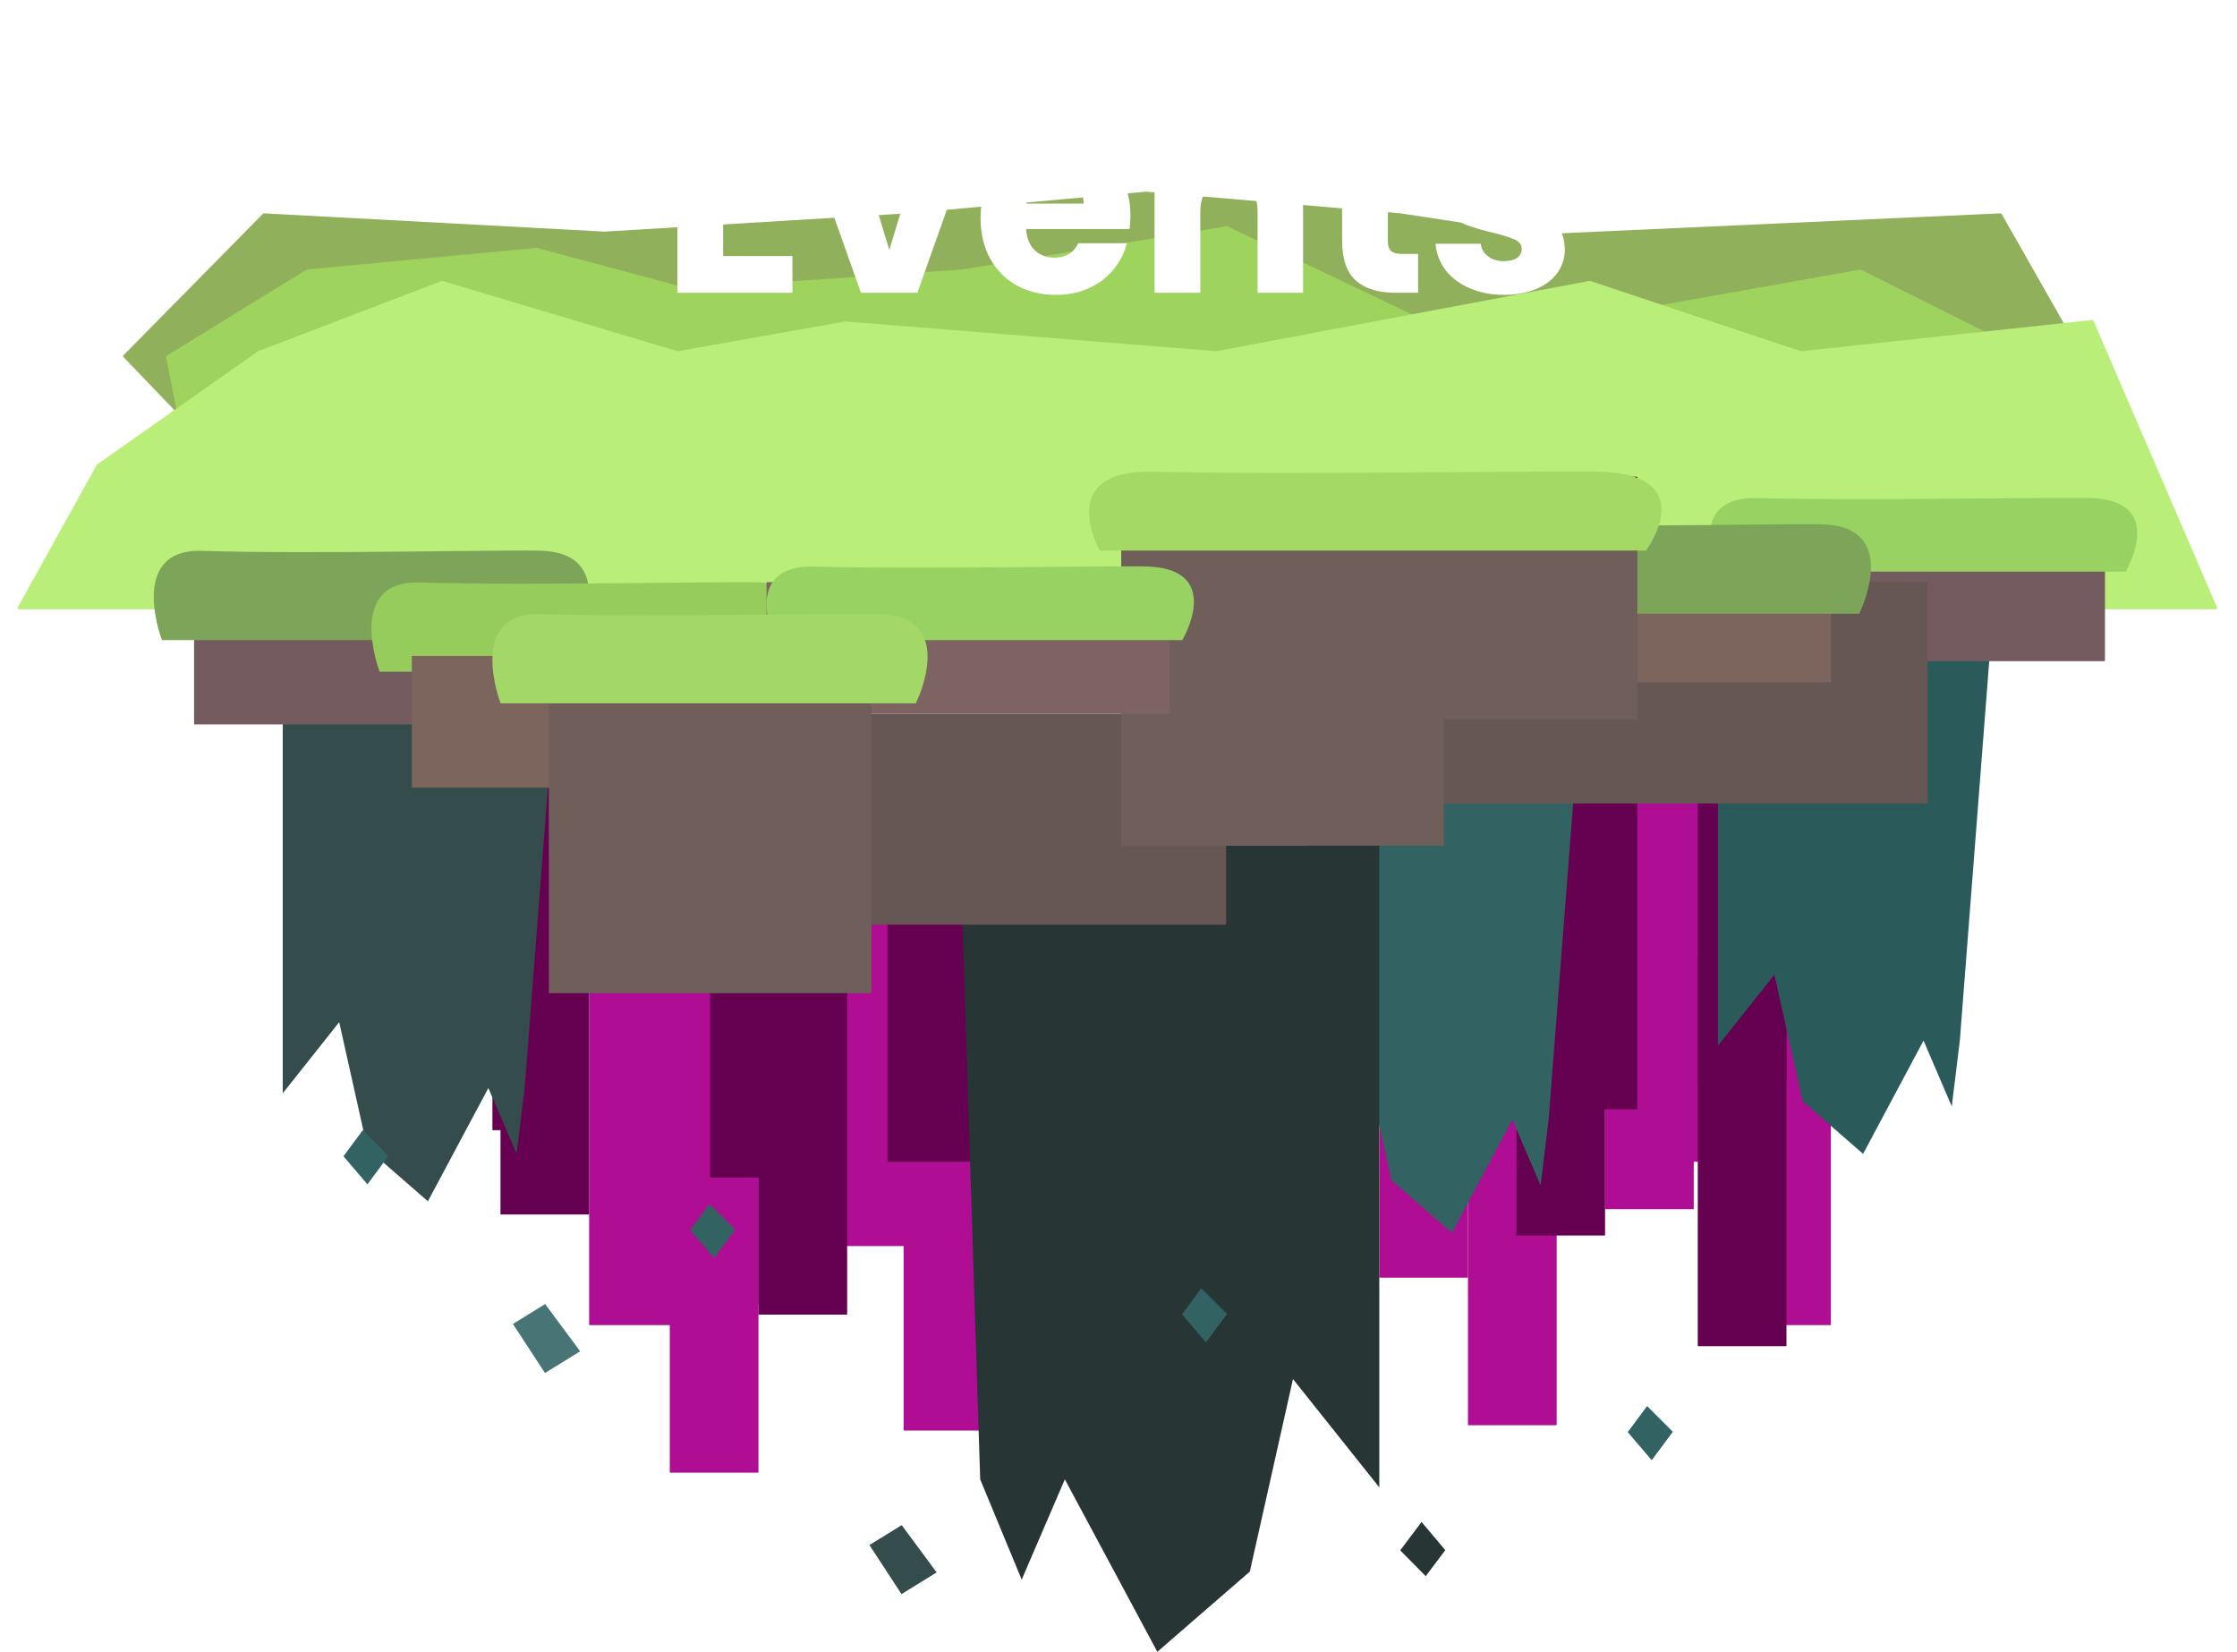 <svg width="535" height="395" viewBox="0 0 535 395" fill="none" xmlns="http://www.w3.org/2000/svg">
<path d="M510.076 106.301C510.197 106.514 510.043 106.779 509.798 106.779L50.178 106.779C50.09 106.779 50.007 106.743 49.947 106.68L29.539 85.392C29.419 85.267 29.421 85.07 29.542 84.947L62.889 51.114C62.953 51.049 63.042 51.015 63.133 51.02L144.563 55.383L217.072 51.012L274.016 45.835C274.035 45.833 274.053 45.833 274.072 45.834L334.9 51.012L367.887 56.026C367.907 56.029 367.928 56.03 367.949 56.029L478.429 51.021C478.549 51.016 478.662 51.078 478.721 51.182L510.076 106.301Z" fill="#90B05B"/>
<path d="M293.471 54.088L230.025 64.448L164.637 68.981L128.382 59.268L73.353 64.448L39.688 85.168L44.22 108.479L112.197 92.939H387.992L478.629 81.283L444.964 64.448L350.443 81.283L293.471 54.088Z" fill="#9ED35D"/>
<path d="M172.943 33.84V42.928H187.599V51.376H172.943V61.232H189.519V70H161.999V25.072H189.519V33.84H172.943ZM212.688 59.76L220.432 34.288H232.08L219.408 70H205.904L193.232 34.288H204.944L212.688 59.76ZM270.351 51.568C270.351 52.592 270.287 53.659 270.159 54.768H245.391C245.561 56.987 246.265 58.693 247.503 59.888C248.783 61.04 250.34 61.616 252.175 61.616C254.905 61.616 256.804 60.464 257.871 58.16H269.519C268.921 60.507 267.833 62.619 266.255 64.496C264.719 66.373 262.777 67.845 260.431 68.912C258.084 69.979 255.46 70.512 252.559 70.512C249.06 70.512 245.945 69.765 243.215 68.272C240.484 66.779 238.351 64.645 236.815 61.872C235.279 59.099 234.511 55.856 234.511 52.144C234.511 48.432 235.257 45.189 236.751 42.416C238.287 39.643 240.42 37.509 243.151 36.016C245.881 34.523 249.017 33.776 252.559 33.776C256.015 33.776 259.087 34.501 261.775 35.952C264.463 37.403 266.553 39.472 268.047 42.16C269.583 44.848 270.351 47.984 270.351 51.568ZM259.151 48.688C259.151 46.811 258.511 45.317 257.231 44.208C255.951 43.099 254.351 42.544 252.431 42.544C250.596 42.544 249.039 43.077 247.759 44.144C246.521 45.211 245.753 46.725 245.455 48.688H259.151ZM297.884 33.904C302.066 33.904 305.394 35.269 307.868 38C310.386 40.688 311.644 44.4 311.644 49.136V70H300.764V50.608C300.764 48.219 300.146 46.363 298.908 45.04C297.671 43.717 296.007 43.056 293.916 43.056C291.826 43.056 290.162 43.717 288.924 45.04C287.687 46.363 287.068 48.219 287.068 50.608V70H276.124V34.288H287.068V39.024C288.178 37.445 289.671 36.208 291.548 35.312C293.426 34.373 295.538 33.904 297.884 33.904ZM339.153 60.72V70H333.585C329.617 70 326.524 69.04 324.305 67.12C322.087 65.157 320.977 61.979 320.977 57.584V43.376H316.625V34.288H320.977V25.584H331.921V34.288H339.089V43.376H331.921V57.712C331.921 58.779 332.177 59.547 332.689 60.016C333.201 60.485 334.055 60.72 335.249 60.72H339.153ZM359.777 70.512C356.663 70.512 353.889 69.979 351.457 68.912C349.025 67.845 347.105 66.395 345.697 64.56C344.289 62.683 343.5 60.592 343.329 58.288H354.145C354.273 59.525 354.849 60.528 355.873 61.296C356.897 62.064 358.156 62.448 359.649 62.448C361.015 62.448 362.06 62.192 362.785 61.68C363.553 61.125 363.937 60.421 363.937 59.568C363.937 58.544 363.404 57.797 362.337 57.328C361.271 56.816 359.543 56.261 357.153 55.664C354.593 55.067 352.46 54.448 350.753 53.808C349.047 53.125 347.575 52.08 346.337 50.672C345.1 49.221 344.481 47.28 344.481 44.848C344.481 42.8 345.036 40.944 346.145 39.28C347.297 37.573 348.961 36.229 351.137 35.248C353.356 34.267 355.98 33.776 359.009 33.776C363.489 33.776 367.009 34.885 369.569 37.104C372.172 39.323 373.665 42.267 374.049 45.936H363.937C363.767 44.699 363.212 43.717 362.273 42.992C361.377 42.267 360.183 41.904 358.689 41.904C357.409 41.904 356.428 42.16 355.745 42.672C355.063 43.141 354.721 43.803 354.721 44.656C354.721 45.68 355.255 46.448 356.321 46.96C357.431 47.472 359.137 47.984 361.441 48.496C364.087 49.179 366.241 49.861 367.905 50.544C369.569 51.184 371.02 52.251 372.257 53.744C373.537 55.195 374.199 57.157 374.241 59.632C374.241 61.723 373.644 63.6 372.449 65.264C371.297 66.885 369.612 68.165 367.393 69.104C365.217 70.043 362.679 70.512 359.777 70.512Z" fill="white"/>
<g filter="url(#filter0_d_286_66)">
<path d="M530.23 141.258C530.321 141.468 530.167 141.703 529.937 141.703L4.542 141.703C4.299 141.703 4.145 141.442 4.263 141.229L23.131 107.166C23.154 107.124 23.187 107.087 23.227 107.06L61.668 80.011C61.689 79.996 61.713 79.983 61.737 79.974L105.622 63.192C105.688 63.167 105.76 63.164 105.828 63.184L161.976 79.966C162.023 79.981 162.074 79.984 162.123 79.975L202.147 72.873C202.174 72.868 202.201 72.867 202.228 72.869L290.839 79.985C290.868 79.987 290.896 79.986 290.924 79.98L380.143 63.168C380.196 63.158 380.251 63.162 380.303 63.179L430.656 79.966C430.699 79.981 430.745 79.986 430.791 79.981L500.352 72.525C500.491 72.51 500.624 72.588 500.679 72.716L530.23 141.258Z" fill="#B9EE79"/>
</g>
<rect x="216.107" y="248.836" width="21.211" height="93.246" rx="0.074" fill="#AE0D94"/>
<rect x="192.966" y="202.208" width="21.211" height="93.246" rx="0.074" fill="#AE0D94"/>
<rect x="198.751" y="204.731" width="21.211" height="93.246" rx="0.074" fill="#AE0D94"/>
<rect x="416.649" y="223.633" width="21.211" height="93.246" rx="0.074" fill="#AE0D94"/>
<rect x="329.873" y="212.293" width="21.211" height="93.246" rx="0.074" fill="#AE0D94"/>
<rect x="399.292" y="184.571" width="21.211" height="93.246" rx="0.074" fill="#AE0D94"/>
<rect x="383.866" y="195.91" width="21.211" height="93.246" rx="0.074" fill="#AE0D94"/>
<rect x="351.083" y="247.575" width="21.211" height="93.246" rx="0.074" fill="#AE0D94"/>
<rect x="385.796" y="168.19" width="21.211" height="93.246" rx="0.074" fill="#AE0D94"/>
<rect x="140.902" y="223.633" width="21.211" height="93.246" rx="0.074" fill="#AE0D94"/>
<rect x="160.185" y="258.916" width="21.211" height="93.246" rx="0.074" fill="#AE0D94"/>
<rect x="160.185" y="218.592" width="21.211" height="93.246" rx="0.074" fill="#AE0D94"/>
<rect x="119.692" y="197.172" width="21.211" height="93.246" rx="0.074" fill="#660050"/>
<rect x="117.765" y="177.009" width="21.211" height="93.246" rx="0.074" fill="#660050"/>
<rect x="212.252" y="184.571" width="21.211" height="93.246" rx="0.074" fill="#660050"/>
<rect x="181.398" y="221.112" width="21.211" height="93.246" rx="0.074" fill="#660050"/>
<rect x="362.658" y="202.208" width="21.211" height="93.246" rx="0.074" fill="#660050"/>
<rect x="169.827" y="188.349" width="21.211" height="93.246" rx="0.074" fill="#660050"/>
<rect x="370.368" y="171.97" width="21.211" height="93.246" rx="0.074" fill="#660050"/>
<path d="M370.368 172.044C370.368 172.003 370.401 171.97 370.442 171.97H391.505C391.546 171.97 391.579 172.003 391.579 172.044V265.142C391.579 265.183 391.546 265.216 391.505 265.216H370.442C370.401 265.216 370.368 265.183 370.368 265.142V172.044Z" fill="#660050"/>
<path d="M406.041 228.747C406.041 228.707 406.074 228.674 406.115 228.674H427.179C427.219 228.674 427.252 228.707 427.252 228.747V321.845C427.252 321.886 427.219 321.919 427.179 321.919H406.115C406.074 321.919 406.041 321.886 406.041 321.845V228.747Z" fill="#660050"/>
<path d="M370.368 114.081C370.368 114.04 370.401 114.007 370.442 114.007H391.505C391.546 114.007 391.579 114.04 391.579 114.081V202.141C391.579 202.181 391.546 202.214 391.505 202.214H370.442C370.401 202.214 370.368 202.181 370.368 202.141V114.081Z" fill="#660050"/>
<path d="M406.041 165.746C406.041 165.705 406.074 165.672 406.115 165.672H427.179C427.219 165.672 427.252 165.705 427.252 165.746V258.844C427.252 258.885 427.219 258.918 427.179 258.918H406.115C406.074 258.918 406.041 258.885 406.041 258.844V165.746Z" fill="#660050"/>
<path d="M67.626 160.629H133.188L125.475 260.174L123.546 275.925L116.797 260.174L102.335 287.266L87.873 274.665L81.124 244.424L67.626 261.435V160.629Z" fill="#344C4C"/>
<path d="M312.523 168.19H378.085L370.372 267.736L368.444 283.487L361.695 267.736L347.233 294.828L332.77 282.227L326.021 251.985L312.523 268.996V168.19Z" fill="#336262"/>
<path d="M410.865 149.287H476.426L468.713 248.833L466.785 264.584L460.036 248.833L445.574 275.925L431.112 263.324L424.363 233.082L410.865 250.093V149.287Z" fill="#2A5A5A"/>
<path d="M329.873 202.208H229.602L234.422 353.756L244.347 377.735L254.669 353.756L276.788 395L298.907 375.817L309.229 329.777L329.873 355.674V202.208Z" fill="#273535"/>
<rect x="418.578" y="126.606" width="84.845" height="31.502" rx="0.147" fill="#745B5F"/>
<rect x="293.238" y="221.112" width="123.41" height="50.403" rx="0.147" transform="rotate(-180 293.238 221.112)" fill="#665754"/>
<rect x="460.998" y="192.128" width="131.124" height="52.923" rx="0.172" transform="rotate(-180 460.998 192.128)" fill="#665754"/>
<rect x="46.415" y="141.728" width="84.845" height="31.502" rx="0.147" fill="#745B5F"/>
<path d="M48.418 131.722C73.646 132.576 124.285 131.349 130.095 131.722C148.13 132.881 138.039 153.07 138.039 153.07H38.727C38.727 153.07 30.319 131.109 48.418 131.722Z" fill="#7DA55A"/>
<path d="M420.361 119.109C445.134 119.812 494.86 118.801 500.565 119.109C518.275 120.063 508.366 136.69 508.366 136.69H410.845C410.845 136.69 402.589 118.604 420.361 119.109Z" fill="#97D263"/>
<path d="M100.481 139.28C125.709 140.134 176.348 138.906 182.158 139.28C200.193 140.439 190.102 160.628 190.102 160.628H90.79C90.79 160.628 82.382 138.667 100.481 139.28Z" fill="#96CC5B"/>
<rect x="98.483" y="156.849" width="84.845" height="31.502" rx="0.147" fill="#7C655D"/>
<path d="M353.015 136.832C353.015 136.751 353.081 136.685 353.163 136.685H437.712C437.794 136.685 437.86 136.751 437.86 136.832V162.999C437.86 163.081 437.794 163.147 437.712 163.147H353.163C353.081 163.147 353.015 163.081 353.015 162.999V136.832Z" fill="#7C655D"/>
<path d="M355.018 125.42C380.246 126.274 430.885 125.046 436.695 125.42C454.73 126.579 444.639 146.768 444.639 146.768H345.327C345.327 146.768 336.919 124.807 355.018 125.42Z" fill="#7DA55A"/>
<path d="M345.153 121.567C345.235 121.567 345.301 121.633 345.301 121.715L345.301 202.064C345.301 202.146 345.235 202.212 345.153 202.212L268.317 202.212C268.235 202.212 268.169 202.146 268.169 202.064L268.169 121.715C268.169 121.633 268.235 121.567 268.317 121.567L345.153 121.567Z" fill="#705E5B"/>
<path d="M268.172 121.715C268.172 121.633 268.238 121.567 268.319 121.567L391.435 121.567C391.516 121.567 391.582 121.633 391.582 121.715V171.823C391.582 171.904 391.516 171.97 391.435 171.97H268.319C268.238 171.97 268.172 171.904 268.172 171.823V121.715Z" fill="#705E5B"/>
<rect x="183.328" y="139.207" width="96.414" height="31.502" rx="0.147" fill="#7D6463"/>
<path d="M194.759 135.489C219.531 136.192 269.257 135.182 274.962 135.489C292.672 136.444 282.763 153.07 282.763 153.07H185.243C185.243 153.07 176.986 134.985 194.759 135.489Z" fill="#97D263"/>
<path d="M275.77 112.81C308.956 113.564 375.57 112.481 383.213 112.81C406.937 113.833 393.663 131.647 393.663 131.647H263.022C263.022 131.647 251.962 112.27 275.77 112.81Z" fill="#A4D965"/>
<rect x="208.394" y="156.849" width="80.645" height="77.132" rx="0.147" transform="rotate(90 208.394 156.849)" fill="#705E5B"/>
<path d="M129.406 146.842C154.634 147.696 205.273 146.468 211.083 146.842C229.119 148.001 219.028 168.19 219.028 168.19H119.716C119.716 168.19 111.307 146.229 129.406 146.842Z" fill="#A3D768"/>
<path d="M207.937 369.464L215.65 364.708L224.015 376.009L215.601 381.197L207.937 369.464Z" fill="#344C4C"/>
<path d="M122.67 316.596L130.384 311.84L138.749 323.14L130.334 328.329L122.67 316.596Z" fill="#477474"/>
<path d="M389.294 342.467L393.921 336.231L400.073 342.382L395.025 349.185L389.294 342.467Z" fill="#336262"/>
<path d="M282.683 314.294L287.31 308.058L293.461 314.208L288.413 321.011L282.683 314.294Z" fill="#336262"/>
<path d="M165.058 294.132L169.685 287.896L175.837 294.046L170.789 300.849L165.058 294.132Z" fill="#336262"/>
<path d="M82.143 276.492L86.77 270.256L92.921 276.406L87.874 283.209L82.143 276.492Z" fill="#336262"/>
<path d="M345.655 370.69L340.974 376.909L334.876 370.736L339.982 363.952L345.655 370.69Z" fill="#273535"/>
<defs>
<filter id="filter0_d_286_66" x="0.222" y="63.163" width="534.034" height="86.54" filterUnits="userSpaceOnUse" color-interpolation-filters="sRGB">
<feFlood flood-opacity="0" result="BackgroundImageFix"/>
<feColorMatrix in="SourceAlpha" type="matrix" values="0 0 0 0 0 0 0 0 0 0 0 0 0 0 0 0 0 0 127 0" result="hardAlpha"/>
<feOffset dy="4"/>
<feGaussianBlur stdDeviation="2"/>
<feComposite in2="hardAlpha" operator="out"/>
<feColorMatrix type="matrix" values="0 0 0 0 0 0 0 0 0 0 0 0 0 0 0 0 0 0 0.25 0"/>
<feBlend mode="normal" in2="BackgroundImageFix" result="effect1_dropShadow_286_66"/>
<feBlend mode="normal" in="SourceGraphic" in2="effect1_dropShadow_286_66" result="shape"/>
</filter>
</defs>
</svg>
